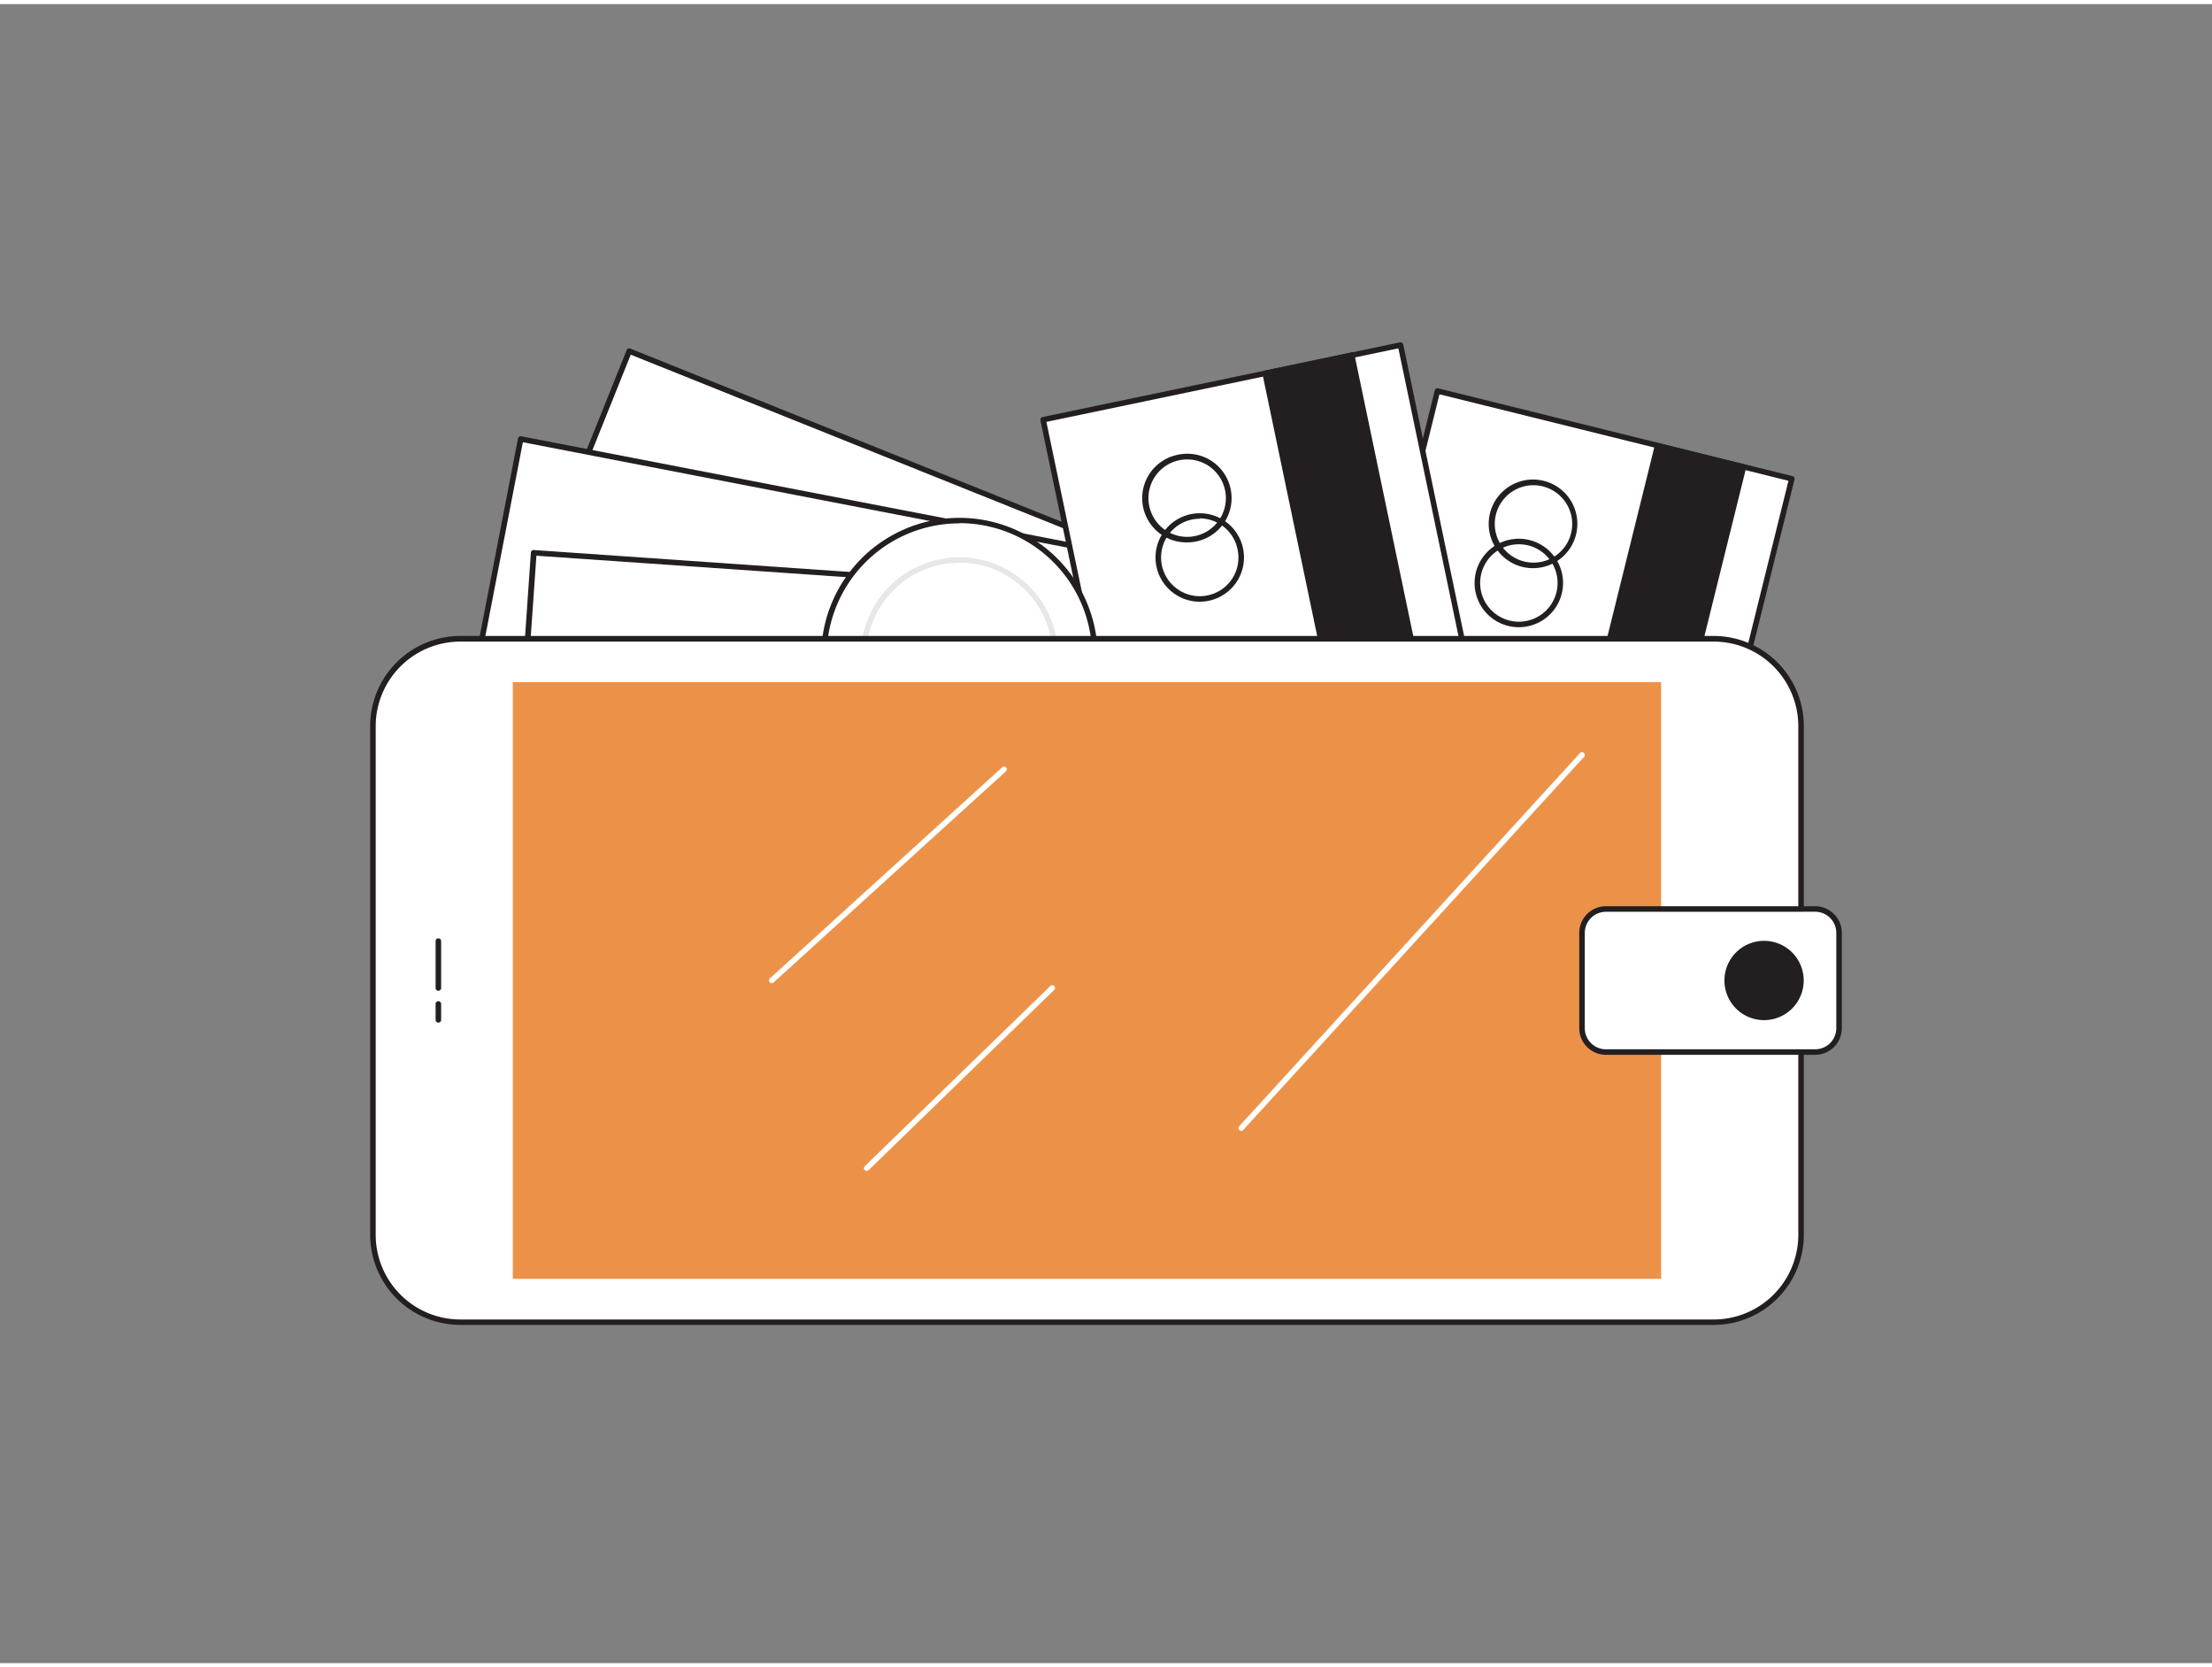 <?xml version="1.0" encoding="UTF-8"?>
<svg xmlns="http://www.w3.org/2000/svg" viewBox="0 0 400 300" width="406" height="306" class="illustration styles_illustrationTablet__1DWOa">
  <rect x="0" y="0" width="400" height="300" fill="#808080" stroke="none"/>
  <g id="_553_wallet_flatline" data-name="#553_wallet_flatline">
    <rect x="93.84" y="95.95" width="191.66" height="69.96" transform="translate(62.46 -61.25) rotate(21.88)" fill="#fff"></rect>
    <path d="M265.57,199.6a.63.63,0,0,1-.19,0L87.52,128.14a.5.5,0,0,1-.27-.65l26.07-64.92a.5.5,0,0,1,.65-.28l177.86,71.43a.49.49,0,0,1,.27.26.53.53,0,0,1,0,.39L266,199.29A.49.49,0,0,1,265.57,199.6ZM88.36,127.4l176.93,71,25.7-64L114.06,63.4Z" fill="#231f20"></path>
    <rect x="85.76" y="96.21" width="191.66" height="69.96" transform="matrix(0.98, 0.19, -0.19, 0.98, 28.24, -32.12)" fill="#fff"></rect>
    <path d="M269,184.24h-.1L80.77,147.82a.51.51,0,0,1-.4-.59l13.3-68.68a.47.47,0,0,1,.21-.32.45.45,0,0,1,.37-.08l188.17,36.42a.49.49,0,0,1,.4.58l-13.29,68.69a.54.54,0,0,1-.21.32A.5.5,0,0,1,269,184.24ZM81.45,146.93l187.19,36.23,13.1-67.7L94.55,79.23Z" fill="#231f20"></path>
    <rect x="93.84" y="105.75" width="191.66" height="69.96" transform="translate(10.17 -12.76) rotate(3.96)" fill="#fff"></rect>
    <path d="M282.87,182.74h0L91.62,169.51a.51.51,0,0,1-.34-.17.48.48,0,0,1-.12-.36L96,99.19a.5.5,0,0,1,.53-.47L287.73,112a.51.51,0,0,1,.34.17.48.48,0,0,1,.12.36l-4.83,69.8A.49.49,0,0,1,282.87,182.74ZM92.19,168.55,282.4,181.71l4.76-68.8L97,99.75Z" fill="#231f20"></path>
    <rect x="247.76" y="76.53" width="66.02" height="93.21" transform="translate(37.86 -63.92) rotate(13.92)" fill="#fff"></rect>
    <path d="M301.6,176.81h-.12l-64.09-15.88a.51.51,0,0,1-.36-.61l22.42-90.47a.48.48,0,0,1,.23-.31.49.49,0,0,1,.37-.06l64.09,15.88a.52.52,0,0,1,.31.23.5.5,0,0,1,.05.38l-22.42,90.47A.49.49,0,0,1,301.6,176.81Zm-63.48-16.74,63.11,15.64L323.41,86.2,260.3,70.56Z" fill="#231f20"></path>
    <rect x="288.3" y="80.38" width="16" height="93.21" transform="translate(39.24 -67.54) rotate(13.92)" fill="#231f20"></rect>
    <path d="M292.85,174.65l-.12,0-15.53-3.85a.49.49,0,0,1-.36-.6L299.26,79.7a.5.5,0,0,1,.22-.31.57.57,0,0,1,.38,0l15.53,3.85a.49.49,0,0,1,.37.6l-22.42,90.48A.51.51,0,0,1,292.85,174.65Zm-14.92-4.72,14.56,3.61L314.67,84l-14.56-3.61Z" fill="#231f20"></path>
    <path d="M277.29,102a8.12,8.12,0,0,1-2-.23,8,8,0,0,1,3.86-15.56,8,8,0,0,1,5.85,9.7h0a8,8,0,0,1-7.76,6.09Zm0-15a7,7,0,1,0,3.62,13,6.93,6.93,0,0,0,3.19-4.32h0A7,7,0,0,0,279,87.22,7,7,0,0,0,277.27,87Z" fill="#231f20"></path>
    <path d="M274.65,112.68a8,8,0,1,1,7.77-6.09h0a8,8,0,0,1-7.77,6.09Zm0-15a7,7,0,1,0,6.8,8.7h0a7,7,0,0,0-6.8-8.7Z" fill="#231f20"></path>
    <rect x="197.46" y="67.43" width="66.02" height="93.21" transform="translate(-18.45 49.54) rotate(-11.8)" fill="#fff"></rect>
    <path d="M207.69,166.9a.43.43,0,0,1-.27-.08.5.5,0,0,1-.22-.31L188.14,75.27a.52.52,0,0,1,.39-.6l64.62-13.5a.51.51,0,0,1,.6.39l19.06,91.24a.56.56,0,0,1-.07.38.49.49,0,0,1-.32.21l-64.63,13.5ZM189.22,75.55l18.86,90.26,63.65-13.29L252.87,62.25Z" fill="#231f20"></path>
    <rect x="238.14" y="64.16" width="16" height="93.21" transform="translate(-17.45 52.67) rotate(-11.8)" fill="#231f20"></rect>
    <path d="M247.84,158.52a.57.57,0,0,1-.28-.08.54.54,0,0,1-.21-.32L228.29,66.88a.51.51,0,0,1,.07-.38.45.45,0,0,1,.31-.21L244.34,63a.49.49,0,0,1,.59.38L264,154.64a.49.49,0,0,1-.39.59l-15.66,3.28ZM229.37,67.16l18.85,90.27,14.69-3.07L244.05,64.1Z" fill="#231f20"></path>
    <path d="M214.68,97.34a8,8,0,0,1-1.62-15.86,8,8,0,0,1,9.48,6.21h0a8,8,0,0,1-6.21,9.48A8.4,8.4,0,0,1,214.68,97.34Zm0-15a7.14,7.14,0,0,0-1.45.15,7,7,0,1,0,8.3,5.43h0a7,7,0,0,0-6.85-5.58Z" fill="#231f20"></path>
    <path d="M216.93,108.07a8,8,0,1,1,7.85-9.66h0a8,8,0,0,1-6.21,9.49A8.38,8.38,0,0,1,216.93,108.07Zm0-15a7,7,0,1,0,5.87,10.86,7,7,0,0,0,1-5.28h0A7,7,0,0,0,216.94,93Z" fill="#231f20"></path>
    <circle cx="173.49" cy="117.88" r="24.52" fill="#fff"></circle>
    <path d="M173.49,142.9a25,25,0,1,1,25-25A25,25,0,0,1,173.49,142.9Zm0-49a24,24,0,1,0,24,24A24,24,0,0,0,173.49,93.86Z" fill="#231f20"></path>
    <path d="M173.49,135.72a17.84,17.84,0,1,1,17.84-17.84A17.86,17.86,0,0,1,173.49,135.72Zm0-34.68a16.84,16.84,0,1,0,16.84,16.84A16.86,16.86,0,0,0,173.49,101Z" fill="#e6e7e8"></path>
    <rect x="67.44" y="114.78" width="258.24" height="123.55" rx="15.79" fill="#fff"></rect>
    <path d="M309.9,238.84H83.23a16.31,16.31,0,0,1-16.29-16.29v-92a16.31,16.31,0,0,1,16.29-16.29H309.9a16.31,16.31,0,0,1,16.29,16.29v92A16.31,16.31,0,0,1,309.9,238.84ZM83.23,115.28a15.31,15.31,0,0,0-15.29,15.29v92a15.31,15.31,0,0,0,15.29,15.29H309.9a15.31,15.31,0,0,0,15.29-15.29v-92a15.31,15.31,0,0,0-15.29-15.29Z" fill="#231f20"></path>
    <rect x="92.73" y="122.61" width="207.66" height="107.9" fill="#ec9248"></rect>
    <path d="M79.27,178.42a.5.5,0,0,1-.5-.5v-8.48a.5.5,0,0,1,.5-.5.5.5,0,0,1,.5.5v8.48A.5.5,0,0,1,79.27,178.42Z" fill="#231f20"></path>
    <path d="M79.27,184.18a.5.5,0,0,1-.5-.5V180.8a.5.5,0,0,1,.5-.5.51.51,0,0,1,.5.5v2.88A.5.5,0,0,1,79.27,184.18Z" fill="#231f20"></path>
    <rect x="286.08" y="163.63" width="46.48" height="25.86" rx="4.31" fill="#fff"></rect>
    <path d="M328.25,190H290.39a4.82,4.82,0,0,1-4.81-4.81V167.94a4.82,4.82,0,0,1,4.81-4.81h37.86a4.82,4.82,0,0,1,4.81,4.81v17.24A4.82,4.82,0,0,1,328.25,190Zm-37.86-25.86a3.82,3.82,0,0,0-3.81,3.81v17.24a3.82,3.82,0,0,0,3.81,3.81h37.86a3.82,3.82,0,0,0,3.81-3.81V167.94a3.82,3.82,0,0,0-3.81-3.81Z" fill="#231f20"></path>
    <circle cx="319.02" cy="176.56" r="6.67" fill="#231f20"></circle>
    <path d="M319,183.73a7.17,7.17,0,1,1,7.17-7.17A7.18,7.18,0,0,1,319,183.73Zm0-13.34a6.17,6.17,0,1,0,6.17,6.17A6.18,6.18,0,0,0,319,170.39Z" fill="#231f20"></path>
    <path d="M224.45,203.76a.51.51,0,0,1-.37-.84l61.63-67.48a.5.5,0,1,1,.74.68l-61.63,67.47A.5.5,0,0,1,224.45,203.76Z" fill="#fff"></path>
    <path d="M156.72,211a.5.5,0,0,1-.34-.86l33.52-32.55a.5.5,0,1,1,.7.71l-33.53,32.56A.52.52,0,0,1,156.72,211Z" fill="#fff"></path>
    <path d="M139.58,177.06a.54.54,0,0,1-.37-.16.5.5,0,0,1,0-.71l42-38.17a.51.51,0,0,1,.71,0,.49.49,0,0,1,0,.7l-42,38.17A.5.5,0,0,1,139.58,177.06Z" fill="#fff"></path>
  </g>
</svg>
